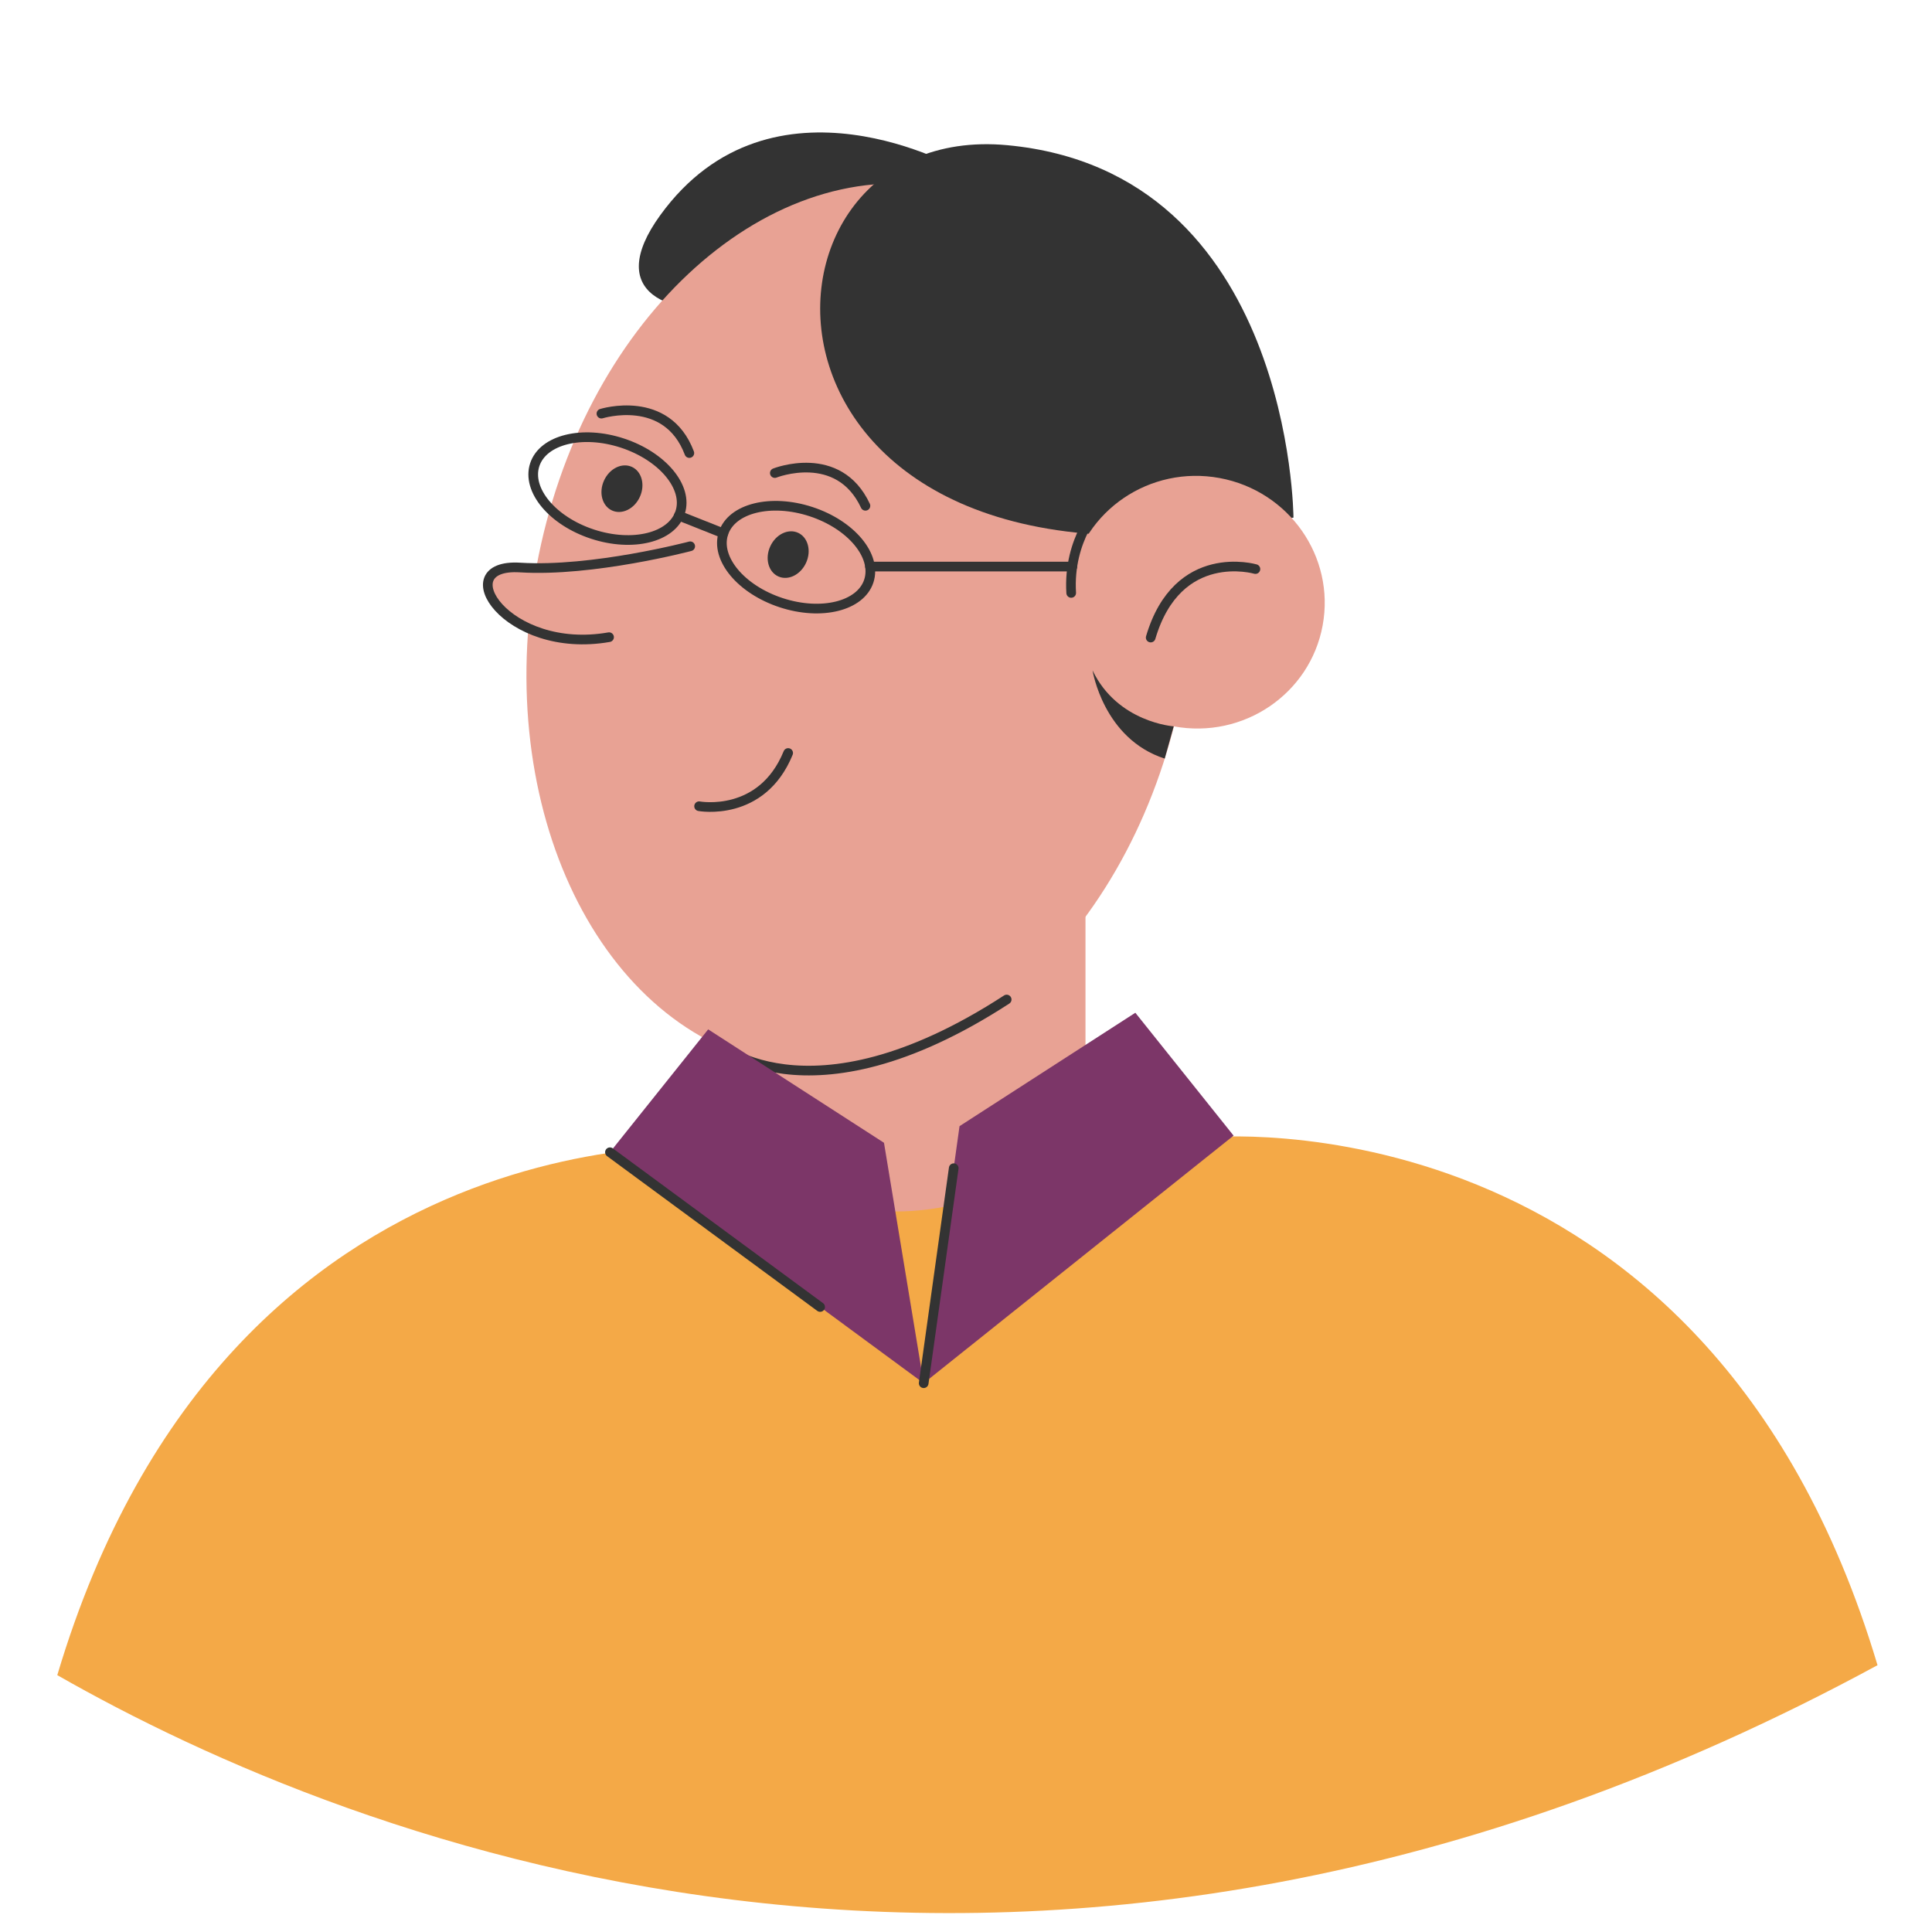 <?xml version="1.0" encoding="UTF-8"?> <svg xmlns="http://www.w3.org/2000/svg" width="200" height="200" viewBox="0 0 200 200" fill="none"> <path d="M194.36 172.38C107.68 219.4 36.25 190.72 5.93 173.41C23.77 113.57 75.48 118.73 75.48 118.73L75.69 118.77L76.08 118.76L124.82 117.75C124.82 117.76 176.51 112.58 194.36 172.38Z" fill="#F4A947"></path> <path d="M112.37 91.2V118.12C112.37 118.12 93.73 134.11 75.47 118.73L80.08 101.33L112.37 91.2Z" fill="#E8A294"></path> <path d="M99.46 17.58C99.46 17.58 79.92 6.29 68.34 22.29C56.76 38.29 94.26 33.25 99.46 17.58Z" fill="#333333"></path> <path d="M122.45 70.999C127.079 45.918 115.853 22.821 97.376 19.411C78.9 16.001 60.169 33.568 55.539 58.65C50.91 83.731 62.136 106.827 80.613 110.238C99.09 113.648 117.821 96.08 122.45 70.999Z" fill="#E8A294"></path> <path d="M133.9 53.58C133.9 53.58 133.73 17.78 104.27 15.03C74.81 12.28 74.72 65.97 133.9 53.58Z" fill="#333333"></path> <path d="M136.92 64.746C138.23 57.648 133.454 50.815 126.253 49.486C119.051 48.157 112.151 52.834 110.84 59.933C109.53 67.031 114.306 73.863 121.508 75.192C128.71 76.522 135.61 71.844 136.92 64.746Z" fill="#E8A294"></path> <path d="M66.242 51.429C66.807 50.181 66.432 48.793 65.406 48.329C64.379 47.864 63.09 48.5 62.525 49.748C61.96 50.995 62.335 52.384 63.361 52.848C64.388 53.312 65.678 52.677 66.242 51.429Z" fill="#333333"></path> <path d="M83.448 58.253C84.013 57.005 83.639 55.617 82.612 55.152C81.586 54.688 80.296 55.323 79.731 56.571C79.167 57.819 79.541 59.207 80.568 59.672C81.594 60.136 82.884 59.501 83.448 58.253Z" fill="#333333"></path> <path d="M72.37 83.46C72.37 83.46 78.85 84.66 81.59 77.95" stroke="#333333" stroke-miterlimit="10" stroke-linecap="round" stroke-linejoin="round"></path> <path d="M129.96 58.91C129.96 58.91 121.91 56.54 119.12 66" stroke="#333333" stroke-miterlimit="10" stroke-linecap="round" stroke-linejoin="round"></path> <path d="M62.26 42.82C62.26 42.82 69.02 40.7 71.36 46.9" stroke="#333333" stroke-miterlimit="10" stroke-linecap="round" stroke-linejoin="round"></path> <path d="M80.21 48.97C80.21 48.97 86.79 46.36 89.59 52.36" stroke="#333333" stroke-miterlimit="10" stroke-linecap="round" stroke-linejoin="round"></path> <path d="M71.45 56.55C71.45 56.55 61.35 59.22 53.84 58.75C46.33 58.28 52.37 67.83 63.05 65.96" fill="#E8A294"></path> <path d="M71.45 56.55C71.45 56.55 61.35 59.22 53.84 58.75C46.33 58.28 52.37 67.83 63.05 65.96" stroke="#333333" stroke-miterlimit="10" stroke-linecap="round" stroke-linejoin="round"></path> <path d="M121.5 75.19C121.5 75.19 115.69 74.8 113.1 69.4C113.1 69.4 114.21 76.48 120.57 78.53L121.5 75.19Z" fill="#333333"></path> <path d="M113.88 52.36C113.88 52.36 110.54 55.72 110.89 61.38" stroke="#333333" stroke-miterlimit="10" stroke-linecap="round" stroke-linejoin="round"></path> <path d="M73.82 107.76C73.82 107.76 83.42 116.97 104.21 103.47" stroke="#333333" stroke-miterlimit="10" stroke-linecap="round" stroke-linejoin="round"></path> <path d="M73.31 106.56L63.14 119.28L95.62 143.19L91.51 118.3L73.31 106.56Z" fill="#7C3668"></path> <path d="M117.53 104.84L127.7 117.56L95.62 143.19L99.33 116.58L117.53 104.84Z" fill="#7C3668"></path> <path d="M95.62 143.19L98.73 120.93" stroke="#333333" stroke-miterlimit="10" stroke-linecap="round" stroke-linejoin="round"></path> <path d="M63.14 119.28L84.9 135.3" stroke="#333333" stroke-miterlimit="10" stroke-linecap="round" stroke-linejoin="round"></path> <path d="M70.408 53.049C71.262 50.446 68.585 47.231 64.429 45.867C60.273 44.503 56.211 45.507 55.357 48.11C54.503 50.713 57.18 53.929 61.336 55.293C65.492 56.657 69.554 55.652 70.408 53.049Z" stroke="#333333" stroke-miterlimit="10" stroke-linecap="round" stroke-linejoin="round"></path> <path d="M89.939 60.148C90.793 57.545 88.117 54.329 83.96 52.965C79.804 51.602 75.742 52.606 74.888 55.209C74.034 57.812 76.711 61.028 80.867 62.391C85.023 63.755 89.085 62.751 89.939 60.148Z" stroke="#333333" stroke-miterlimit="10" stroke-linecap="round" stroke-linejoin="round"></path> <path d="M70.27 53.38L74.88 55.21" stroke="#333333" stroke-miterlimit="10" stroke-linecap="round" stroke-linejoin="round"></path> <path d="M90.06 58.65H111.01" stroke="#333333" stroke-miterlimit="10" stroke-linecap="round" stroke-linejoin="round"></path> </svg> 